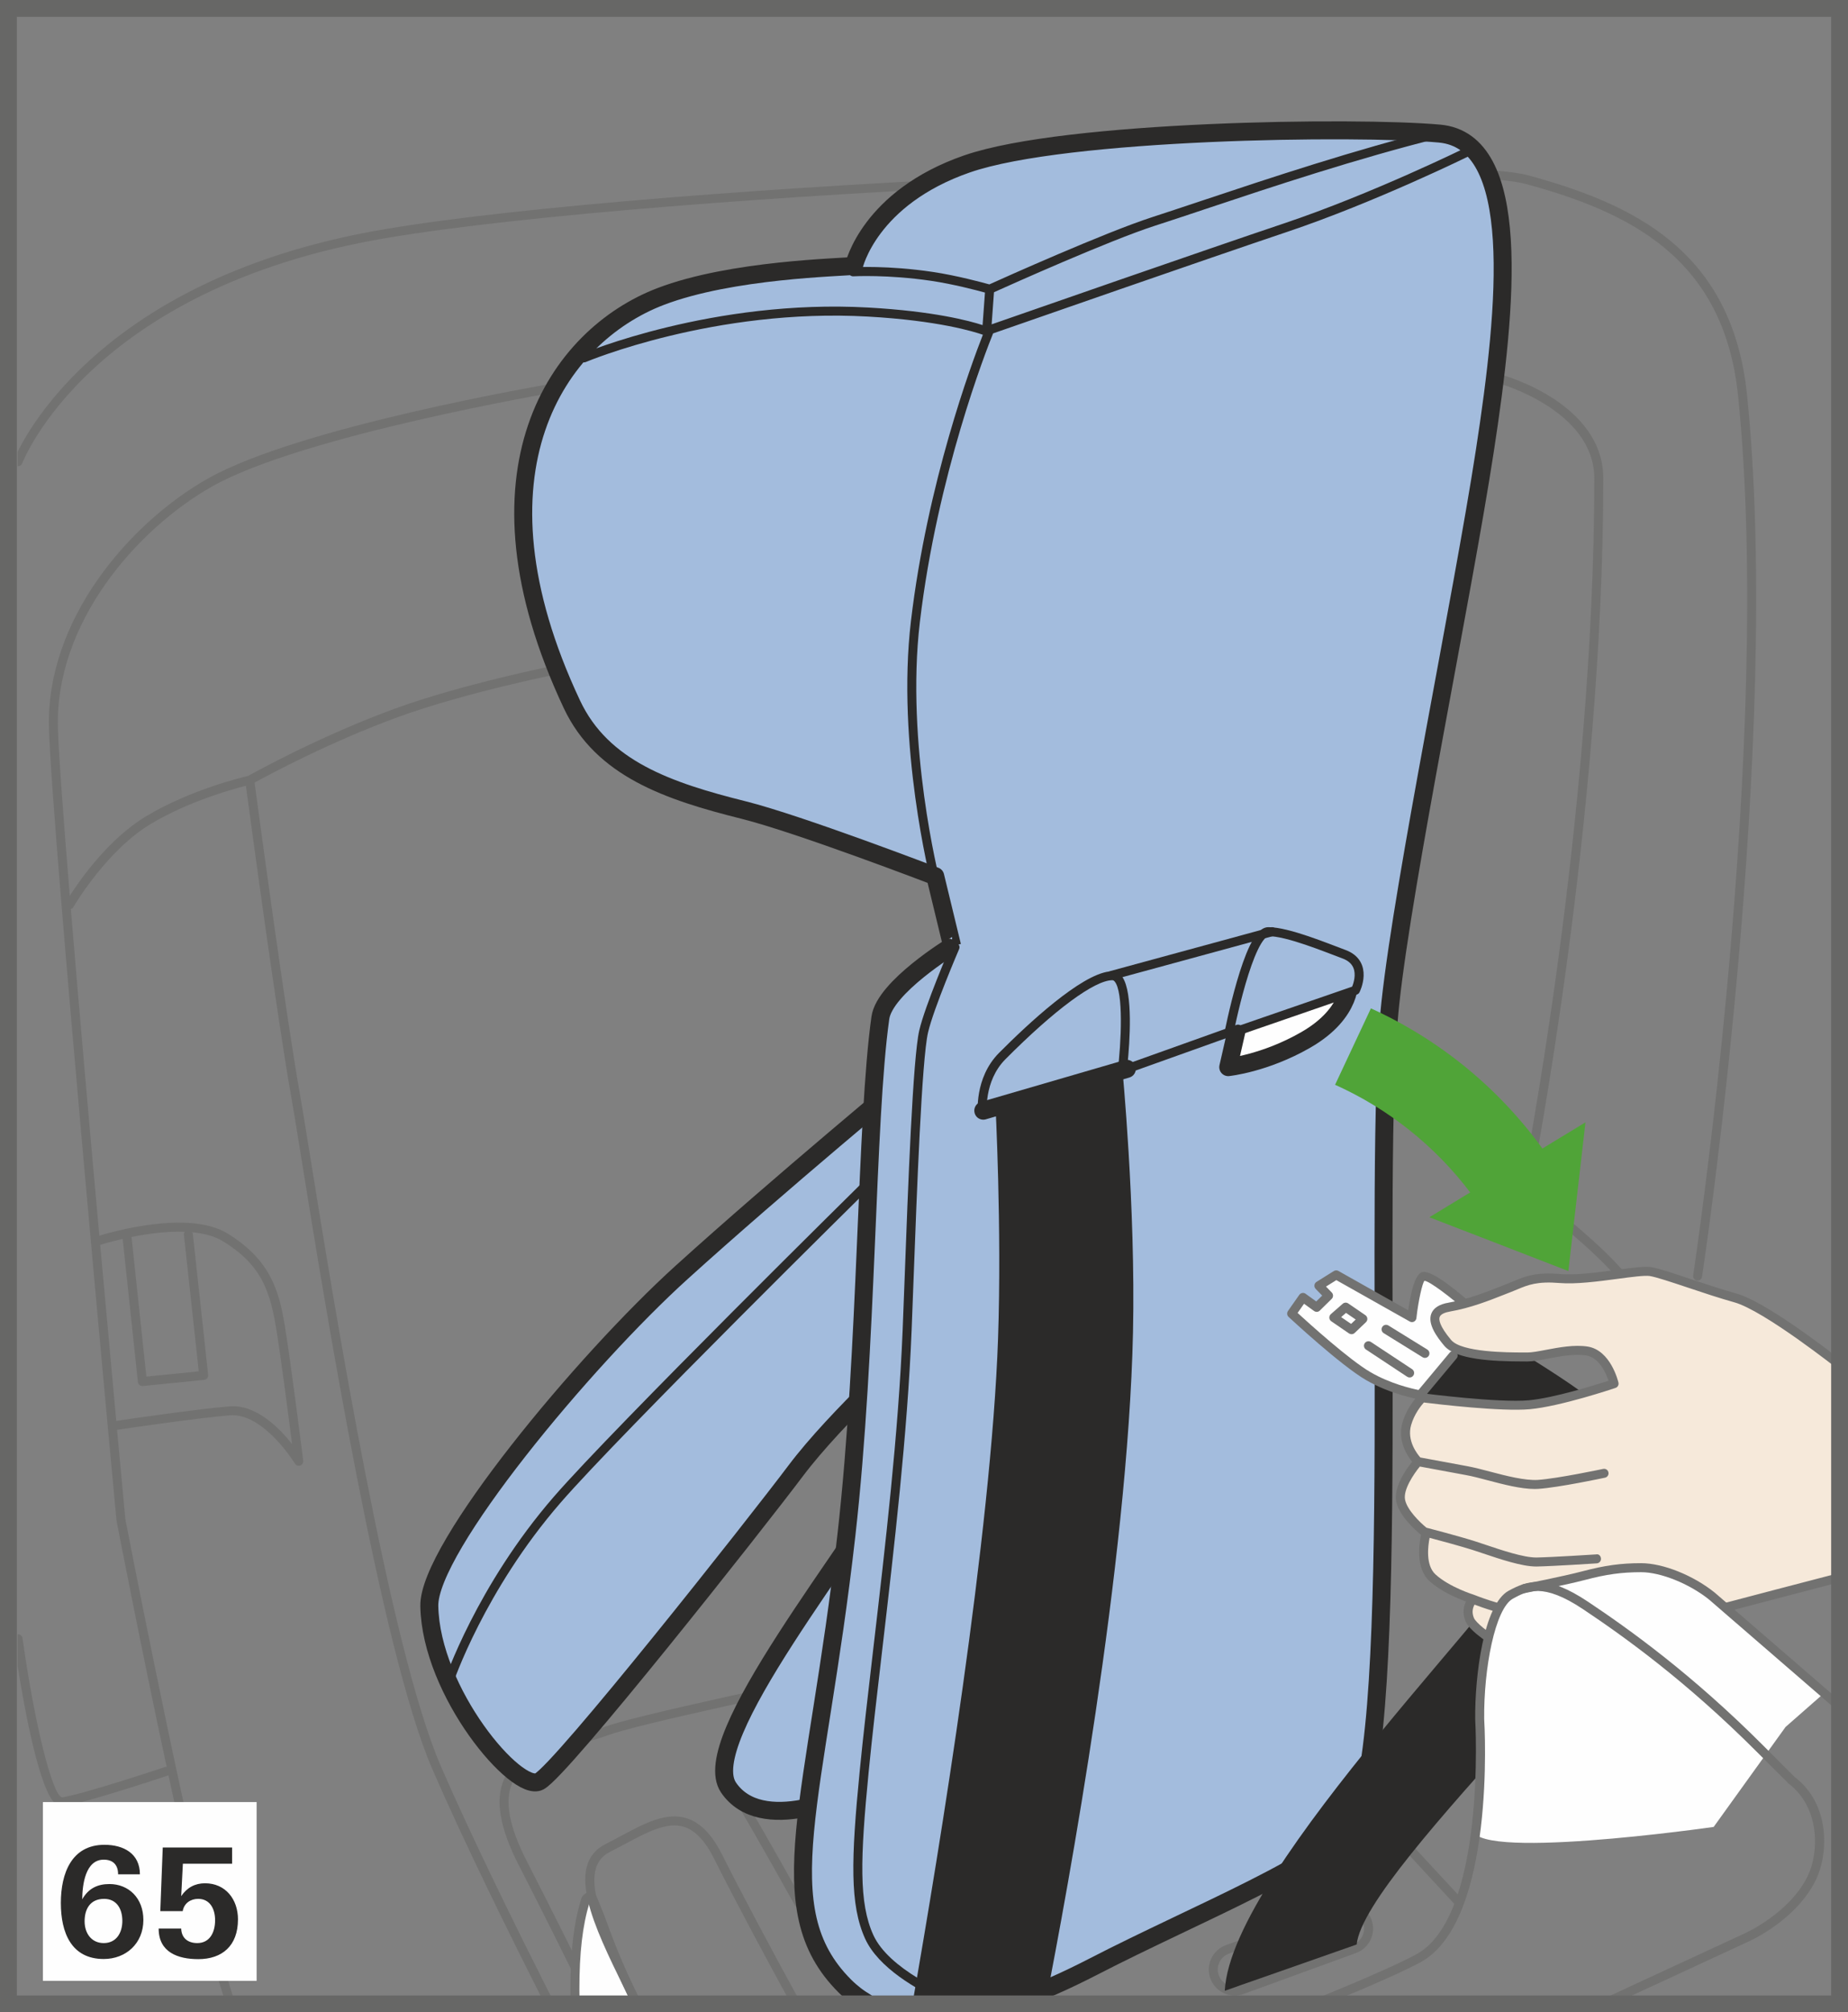 <?xml version="1.0" encoding="UTF-8"?>
<!DOCTYPE svg PUBLIC "-//W3C//DTD SVG 1.1//EN" "http://www.w3.org/Graphics/SVG/1.1/DTD/svg11.dtd">
<!-- Creator: CorelDRAW 2017 -->
<svg xmlns="http://www.w3.org/2000/svg" xml:space="preserve" width="38.75mm" height="42.182mm" version="1.1" style="shape-rendering:geometricPrecision; text-rendering:geometricPrecision; image-rendering:optimizeQuality; fill-rule:evenodd; clip-rule:evenodd"
viewBox="0 0 1836.11 1998.74"
 xmlns:xlink="http://www.w3.org/1999/xlink">
 <rect x="0" y="0" width="1836.11" height="1998.74" fill="#808080" stroke="none"/>
 <defs>
  <style type="text/css">
   <![CDATA[
    .str0 {stroke:#2B2A29;stroke-width:17.85;stroke-miterlimit:10}
    .str3 {stroke:#676766;stroke-width:16.72;stroke-miterlimit:4}
    .str2 {stroke:#2B2A29;stroke-width:8.93;stroke-linecap:round;stroke-linejoin:round;stroke-miterlimit:10}
    .str1 {stroke:#2B2A29;stroke-width:17.85;stroke-linecap:round;stroke-linejoin:round;stroke-miterlimit:10}
    .fil3 {fill:none;fill-rule:nonzero}
    .fil1 {fill:#FEFEFE;fill-rule:nonzero}
    .fil0 {fill:#727271;fill-rule:nonzero}
    .fil4 {fill:#2B2A29;fill-rule:nonzero}
    .fil5 {fill:#F6E9DA;fill-rule:nonzero}
    .fil2 {fill:#A3BCDD;fill-rule:nonzero}
    .fil6 {fill:#50A438;fill-rule:nonzero}
   ]]>
  </style>
 </defs>
 <g id="Слой_x0020_1">
  <path class="fil0" d="M17.47 463c2.01,0.24 3.94,-0.93 4.66,-2.92 0.65,-1.72 67.55,-174.09 362.05,-223.71 273.76,-46.14 1043.99,-77.56 1131.76,-53.66 101.2,27.6 196.8,72.19 210.95,210.39 35.25,343.56 -43.8,868.4 -44.6,873.65 -0.37,2.44 1.32,4.73 3.72,5.08 0.24,0.03 0.45,0.05 0.69,0.05 2.17,0 4.08,-1.57 4.4,-3.76 0.82,-5.3 80.04,-531.21 44.68,-875.92 -14.73,-143.56 -113.25,-189.66 -217.51,-218.09 -88.24,-24.04 -861.2,7.22 -1135.57,53.46 -262.43,44.21 -347.69,185.69 -365.24,221.26l0 14.18z"/>
  <path class="fil0" d="M1226.82 1982.08c2.99,0 5.98,-0.52 8.81,-1.55l111.68 -40.7c13.34,-4.87 20.26,-19.71 15.39,-33.06 -4.74,-13.01 -19.99,-20.14 -33.08,-15.41l-111.66 40.71c-6.47,2.35 -11.61,7.12 -14.54,13.37 -2.91,6.24 -3.21,13.22 -0.85,19.71 3.7,10.14 13.46,16.95 24.26,16.95zm-15.31 -32.89c1.89,-4.1 5.28,-7.21 9.51,-8.74l111.66 -40.71c1.87,-0.67 3.81,-1.02 5.78,-1.02 7.07,0 13.42,4.46 15.84,11.1 3.19,8.72 -1.35,18.42 -10.08,21.61l-111.66 40.7c-8.52,3.13 -18.51,-1.62 -21.62,-10.08 -1.54,-4.23 -1.35,-8.79 0.55,-12.87z"/>
  <path class="fil0" d="M1765.63 1473.04c0.91,0 1.84,-0.28 2.63,-0.87 1.99,-1.45 2.42,-4.25 0.99,-6.27 -1.02,-1.38 -101,-139.36 -155.64,-202.59 -22.35,-25.83 -58.4,-55.83 -95.42,-83.68 1.59,-0.44 2.98,-1.49 3.29,-3.23 0.72,-3.6 71.5,-363.5 71.5,-701.21 0,-74.4 -97.34,-101.96 -101.49,-103.1 -2.32,-0.62 -4.83,0.77 -5.48,3.14 -0.63,2.41 0.77,4.88 3.16,5.52 0.92,0.27 94.88,26.81 94.88,94.44 0,336.79 -70.61,695.86 -71.33,699.45 -0.07,0.39 0.2,0.69 0.22,1.06 -61.9,-46.12 -124.7,-85.35 -128.92,-87.96 -2.1,-1.34 -4.86,-0.67 -6.15,1.44 -1.28,2.09 -0.65,4.88 1.44,6.17 1.69,1.05 167.74,104.67 227.53,173.86 54.41,62.92 154.19,200.59 155.17,201.98 0.89,1.2 2.22,1.86 3.61,1.86z"/>
  <path class="fil0" d="M749.26 1720.79c26.36,-8.79 50.15,-8.93 50.38,-8.93 2.47,0 4.46,-2 4.46,-4.48 0,-2.47 -1.99,-4.46 -4.46,-4.46 -1.03,0 -25.43,0.13 -53.19,9.39 -13.44,4.46 -26.48,10.32 -31.09,22.73 -4.41,12.02 -0.17,28.17 13.44,50.83 27.04,45.12 60.49,105.88 60.84,106.48 0.78,1.49 2.32,2.33 3.89,2.33 0.73,0 1.47,-0.17 2.17,-0.55 2.14,-1.18 2.93,-3.89 1.74,-6.05 -0.33,-0.6 -33.86,-61.55 -61.01,-106.8 -11.94,-19.87 -16.08,-33.98 -12.69,-43.13 2.68,-7.19 10.06,-12.22 25.51,-17.37z"/>
  <path class="fil0" d="M438.07 1754.38c-51.17,-117.65 -106.21,-458.93 -129.7,-604.66 -4.53,-27.97 -7.97,-49.43 -10.16,-61.72 -14.09,-78.95 -41.64,-283.37 -45.28,-310.66 12.97,-7.14 74.64,-40.43 142.97,-65.26 65.94,-24 156.88,-42.31 157.78,-42.47 2.44,-0.5 3.99,-2.86 3.51,-5.27 -0.5,-2.42 -2.98,-3.98 -5.23,-3.49 -0.94,0.18 -92.53,18.62 -159.12,42.84 -73.52,26.73 -139.53,63.2 -146.36,67.03 -6.64,1.52 -57.6,13.79 -101.25,40 -37.21,22.32 -65.58,62.87 -75.91,79.04 -6.45,-78.77 -11.03,-141.02 -11.78,-166.77 -3.02,-103.37 77.24,-196.74 153.13,-239.77 89.7,-50.81 340.37,-93.51 342.87,-93.94 2.44,-0.42 4.08,-2.71 3.66,-5.13 -0.4,-2.44 -2.69,-4.07 -5.11,-3.66 -10.38,1.74 -254.77,43.37 -345.8,94.98 -78.15,44.28 -160.82,140.73 -157.68,247.78 2.99,102.58 66.43,779.65 67.11,786.93 0.34,1.77 24.21,125.35 49.88,244.89 -0.42,0.01 -0.82,-0.22 -1.22,-0.09 -0.81,0.27 -82.14,27.33 -102.74,30.27 -9.63,-1.69 -27.6,-74.12 -39.27,-158.15 -0.33,-2.4 -2.65,-4.04 -4.91,-3.84l0 31.34c6.99,43.77 21.97,125.22 38.14,137.41 2.27,1.71 4.4,2.16 6.02,2.16 0.44,0 0.85,-0.03 1.2,-0.09 21.46,-3.08 101.02,-29.52 104.39,-30.64 0.07,-0.02 0.09,-0.1 0.15,-0.15 10.5,48.73 21.21,96.27 30.69,134.11 8.6,34.46 17.48,65.09 25.92,91.59l9.37 0c-8.64,-26.94 -17.78,-58.3 -26.65,-93.75 -33.1,-132.44 -81.72,-384.24 -82.16,-386.35 -0.15,-1.51 -3.33,-35.52 -8.23,-88.71 14.86,-2.19 80.25,-11.75 112.21,-14.41 33.5,-2.49 64.19,47.44 64.49,47.94 0.81,1.38 2.27,2.17 3.81,2.17 0.48,0 0.97,-0.08 1.47,-0.25 1.99,-0.7 3.21,-2.69 2.96,-4.78 -0.12,-0.97 -12.27,-98 -18.3,-134.24 -5.73,-34.39 -13.99,-65.04 -56.9,-91.45 -38.81,-23.85 -116.47,-1.12 -127.34,2.23 -9.7,-107.45 -20.26,-227.14 -28.32,-324.44 0.97,-0.37 1.87,-0.91 2.41,-1.86 0.32,-0.57 32.85,-56.23 77.03,-82.73 36.91,-22.16 80.4,-34.33 94.49,-37.91 4.46,33.37 31.21,231.53 45.07,309.13 2.21,12.25 5.67,33.68 10.14,61.55 23.55,146.06 78.73,488.13 130.33,606.81 31.04,71.37 75.05,160.77 110.63,231.05l10.02 0c-35.86,-70.75 -80.9,-162.04 -112.46,-234.61zm-254.51 -530.88c-0.57,0.84 -0.99,1.82 -0.85,2.91l14.76 135.68 -52.05 5.22 -14.75 -138.66c15.49,-3.11 34.8,-5.82 52.89,-5.15zm-83.41 12.77c0.27,-0.08 8.93,-2.79 21.72,-5.73l15.14 142.14c0.25,2.27 2.17,3.99 4.43,3.99 0.13,0 0.3,0 0.45,-0.01l60.95 -6.1c1.18,-0.15 2.26,-0.73 3.02,-1.65 0.73,-0.92 1.09,-2.11 0.95,-3.29l-15.23 -140.16c-0.07,-0.6 -0.55,-0.99 -0.85,-1.47 11.55,1.04 22.27,3.64 30.64,8.79 36.32,22.35 46.28,46.26 52.8,85.31 4.43,26.63 12.19,86.37 16.02,116.23 -12.89,-16.23 -36.09,-39.78 -62.38,-37.41 -31.81,2.66 -96.32,12.04 -112.31,14.41 -4.38,-47.54 -9.98,-108.62 -15.98,-175.08 0.22,-0.03 0.42,0.11 0.63,0.05z"/>
  <path class="fil0" d="M583.73 1988.99c-21.13,-42.98 -45.51,-91.99 -68.26,-136.31 -18.97,-36.88 -23.75,-64.91 -14.64,-85.6 11.8,-26.83 44.43,-35.81 73.21,-43.7 9.43,-2.57 18.3,-5.03 26.08,-7.96 29.74,-11.14 179.91,-42.98 312.42,-71.06 87.52,-18.57 163.13,-34.59 190.83,-41.82 71.83,-18.69 109.39,17.54 141.7,56.31 30.04,36.07 206.12,225.8 207.89,227.72 1.69,1.81 1.57,4.62 -0.23,6.3 -1.81,1.67 -4.62,1.55 -6.32,-0.24 -1.77,-1.92 -177.99,-191.83 -208.21,-228.07 -30.47,-36.54 -65.76,-70.86 -132.57,-53.39 -27.91,7.27 -103.6,23.34 -191.23,41.89 -132.2,28.03 -282.03,59.81 -311.11,70.71 -8.17,3.06 -17.23,5.55 -26.86,8.19 -28.18,7.74 -57.31,15.76 -67.41,38.7 -7.96,18.09 -3.25,43.6 14.38,77.93 23.48,45.73 48.7,96.44 70.29,140.39l-9.94 0z"/>
  <path class="fil1" d="M631.54 1988.99c-8.88,-20.13 -28.65,-61.68 -31.92,-71.51 -3.44,-10.34 -13.11,-33.11 -13.11,-33.11l-4.7 2.82 -11.2 79.31 0.44 22.48 60.48 0z"/>
  <path class="fil2" d="M907.28 1065.92c0,0 -132.94,110.02 -229.81,197.68 -96.87,87.62 -251.96,274.07 -250.92,331.57 1.57,85.8 86.96,186.01 109.26,174.28 22.31,-11.75 214.48,-255.01 254.81,-308.64 40.32,-53.61 121.54,-126.87 121.54,-126.87l-4.88 -268.02z"/>
  <path class="fil3 str0" d="M907.28 1065.92c0,0 -132.94,110.02 -229.81,197.68 -96.87,87.62 -251.96,274.07 -250.92,331.57 1.57,85.8 86.96,186.01 109.26,174.28 22.31,-11.75 214.48,-255.01 254.81,-308.64 40.32,-53.61 121.54,-126.87 121.54,-126.87l-4.88 -268.02z"/>
  <path class="fil2" d="M1058.89 1154.06c0,0 -82.41,165.28 -148.37,277.63 -65.98,112.36 -218.83,296.62 -186.65,343.86 32.21,47.24 118.22,9.93 138.14,-5.43 19.96,-15.39 119.87,-149.67 150.29,-209.18 30.46,-59.52 97.8,-145.36 97.8,-145.36l-51.22 -261.52z"/>
  <path class="fil3 str0" d="M1058.89 1154.06c0,0 -82.41,165.28 -148.37,277.63 -65.98,112.36 -218.83,296.62 -186.65,343.86 32.21,47.24 118.22,9.93 138.14,-5.43 19.96,-15.39 119.87,-149.67 150.29,-209.18 30.46,-59.52 97.8,-145.36 97.8,-145.36l-51.22 -261.52z"/>
  <path class="fil2" d="M961.01 162.75c93.89,-52.55 386.65,-37.54 469.25,-30.06 82.56,7.52 67.54,168.91 45,315.29 -22.52,146.38 -80.23,422.88 -93.81,547.98 -18.79,172.67 -3.26,729.36 -15.01,799.8 -7.52,45.07 -175.25,103 -265.09,146.28 -34.41,16.56 -73.69,34.74 -111.93,46.95l-132.05 0c-6.67,-4.35 -12.75,-9.79 -18.11,-16.48 -68.33,-85.47 -31.49,-209.67 1.66,-447.33 21.66,-155.47 22.63,-419.06 37.54,-510.43 8.24,-50.63 67.17,-73.47 67.17,-73.47l-9.87 -71.01c0,0 -118.13,-39.38 -177.18,-59.05 -147.57,-49.2 -164.1,-52.51 -210.04,-170.66 -74.59,-191.76 -2,-289.62 88.08,-330.89 58.02,-26.58 156.14,-38.96 215.58,-49.31 12.05,-2.09 3.73,-22.56 41.25,-60.08l67.57 -37.54z"/>
  <path class="fil3 str1" d="M961.01 162.75c97.64,-33.8 386.65,-37.54 469.25,-30.06 82.56,7.52 67.54,168.91 45,315.29 -22.52,146.38 -80.23,422.88 -93.81,547.98 -18.79,172.67 12.89,726.65 -36.34,811.98 -22.82,39.57 -156.63,92.72 -258.36,145.22 -26.9,13.88 -54.82,26.55 -82.32,35.82m-143.89 0c-7.55,-4.42 -14.67,-9.87 -21.28,-16.48 -77.38,-77.36 -28.18,-183.42 1.66,-447.33 21.23,-187.49 19.2,-410.21 33.78,-514.19 4.28,-30.49 71.34,-71.31 71.31,-71.31l-16.8 -69.41c0,0 -134.96,-51.8 -190.32,-65.66 -75.09,-18.75 -140.63,-41.17 -170.65,-104.99 -108.92,-231.46 -13.93,-365.99 87.98,-405.04 70.84,-27.12 179.78,-28.9 192.23,-30.51 0,0 15,-67.56 112.58,-101.33"/>
  <path class="fil4" d="M1128.2 1059.14c-1.39,-4.77 -6.38,-7.47 -11.05,-6.14l-142.67 41.54c-4.77,1.38 -7.47,6.35 -6.1,11.12 1.12,3.94 4.7,6.48 8.58,6.48 0.8,0 1.65,-0.1 2.47,-0.36l142.67 -41.52c4.73,-1.37 7.45,-6.34 6.1,-11.12z"/>
  <path class="fil1" d="M1220.34 1059.94c0,0 36.32,-3.69 76.84,-26.94 47.62,-27.26 43.46,-60.56 43.46,-60.56l-110.29 43.73 -10.01 43.78z"/>
  <path class="fil3 str1" d="M1220.34 1059.94c0,0 36.32,-3.69 76.84,-26.94 47.62,-27.26 43.46,-60.56 43.46,-60.56l-110.29 43.73 -10.01 43.78z"/>
  <path class="fil4" d="M1463.2 148.3c-1.1,-2.26 -3.79,-3.11 -5.97,-2.07 -0.92,0.48 -94.28,46.44 -181.58,75.7 -74.78,25.09 -263.06,90.7 -290.39,100.23l2.33 -31.89c16,-7.21 114.2,-51.29 159.93,-66.06 14.88,-4.78 31.6,-10.38 49.78,-16.45 66.86,-22.3 150.09,-50.07 235.09,-71.28 2.37,-0.6 3.84,-3.04 3.23,-5.43 -0.57,-2.43 -2.98,-3.91 -5.38,-3.31 -85.35,21.33 -168.73,49.15 -235.75,71.49 -18.17,6.05 -34.85,11.64 -49.7,16.45 -46.95,15.18 -148.35,60.71 -161.81,66.8 -6.58,-1.81 -32.32,-8.83 -56.31,-12.39 -44.23,-6.62 -77.91,-4.68 -79.31,-4.6 -2.45,0.15 -4.33,2.27 -4.18,4.75 0.15,2.46 2.16,4.38 4.73,4.21 0.35,-0.01 34.2,-1.9 77.46,4.52 21.8,3.24 44.88,9.34 53.26,11.63l-2.37 32.31c-12.97,-4.23 -48.56,-13.81 -113.47,-17.43 -154.35,-8.69 -283.05,45.33 -284.32,45.89 -2.27,0.95 -3.34,3.58 -2.37,5.88 0.74,1.69 2.37,2.72 4.11,2.72 0.59,0 1.19,-0.11 1.76,-0.36 1.24,-0.52 127.96,-53.76 280.34,-45.17 70.1,3.93 105.75,15.09 114.25,18.05 -11.26,28.65 -55.23,146.9 -71.47,284.32 -14.58,123.09 19.46,257.77 19.79,259.11 0.52,2.02 2.34,3.37 4.33,3.37 0.35,0 0.73,-0.03 1.12,-0.15 2.39,-0.62 3.8,-3.06 3.19,-5.47 -0.32,-1.34 -33.95,-134.35 -19.57,-255.82 17.29,-146.04 66.09,-270.25 72.75,-286.69 21.35,-7.44 215.6,-75.15 291.79,-100.71 87.88,-29.47 181.75,-75.72 182.69,-76.17 2.22,-1.09 3.13,-3.78 2.04,-5.98z"/>
  <path class="fil4" d="M866.81 1171c-1.72,-1.77 -4.56,-1.81 -6.32,-0.03 -2.47,2.42 -249.95,246.26 -310.23,315.68 -76.86,88.61 -108.32,181.7 -108.64,182.62 -0.77,2.35 0.48,4.88 2.84,5.65 0.47,0.15 0.96,0.23 1.41,0.23 1.87,0 3.62,-1.2 4.23,-3.04 0.3,-0.93 31.19,-92.34 106.93,-179.61 60.03,-69.17 307.26,-312.73 309.74,-315.19 1.74,-1.72 1.77,-4.55 0.03,-6.3z"/>
  <path class="fil4" d="M961.69 1988.99c-22.96,-8.89 -78.68,-33.41 -94.01,-67.08 -14.41,-31.73 -13.05,-75.59 -4.61,-161.91 3.53,-36.02 8.37,-77.46 13.49,-121.32 11.72,-100.44 24.99,-214.31 29.18,-317.03 0.59,-13.85 1.2,-30.79 1.89,-49.51 3.29,-87.61 8.22,-219.98 14.44,-246.63 5.58,-24.02 30.67,-82.34 30.91,-82.91 0.97,-2.27 -0.07,-4.9 -2.33,-5.88 -2.31,-0.99 -4.89,0.07 -5.87,2.32 -1.05,2.44 -25.66,59.66 -31.44,84.45 -6.37,27.48 -11.15,155.11 -14.61,248.3 -0.72,18.72 -1.36,35.66 -1.9,49.53 -4.18,102.35 -17.44,216.03 -29.17,316.34 -5.12,43.9 -9.95,85.37 -13.48,121.46 -8.62,87.98 -9.87,132.91 5.37,166.49 13.15,28.89 51.41,50.79 79,63.38l23.14 0z"/>
  <path class="fil4" d="M988.97 1095.63l125.99 -35.84c0,0 13.46,138.72 10.75,263.65 -5,229.57 -65.15,555.15 -86.77,665.55l-132.16 0c26.55,-151.56 78.11,-466.06 84.85,-659.46 3.81,-109.65 -2.66,-233.9 -2.66,-233.9z"/>
  <path class="fil2" d="M1346.77 983.56c0,0 13.5,-26.58 -11.52,-35.82 -17.82,-6.6 -55.75,-22.36 -75.02,-22.36 -19.61,0 -39.37,101.67 -39.37,101.67l125.91 -43.48z"/>
  <path class="fil3 str2" d="M1346.77 983.56c0,0 13.5,-26.58 -11.52,-35.82 -17.82,-6.6 -55.75,-22.36 -75.02,-22.36 -19.61,0 -39.37,101.67 -39.37,101.67l125.91 -43.48z"/>
  <path class="fil4" d="M1262.59 921.08l-160.43 43.7c-0.08,0.03 -0.11,0.13 -0.2,0.17 -28.5,3.51 -80.25,51.59 -109.3,80.79 -24.84,24.97 -21.18,60.11 -21.01,61.6 0.27,2.29 2.19,3.96 4.43,3.96 0.15,0 0.34,0 0.5,-0.03 2.44,-0.27 4.2,-2.49 3.93,-4.95 -0.03,-0.32 -3.37,-32.3 18.46,-54.24 48.89,-49.15 88.63,-78.48 106.23,-78.48l0.01 0c0.55,0 1.27,0.13 2.21,1.2 9.03,10.32 6.64,60.84 2.98,90.28 -0.32,2.45 1.42,4.7 3.86,5.01 2.67,0.35 4.7,-1.44 5,-3.89 0.05,-0.38 0.12,-1.05 0.2,-1.71 0.75,0.52 1.65,0.8 2.56,0.8 0.5,0 1,-0.08 1.5,-0.25l108 -38.61c2.33,-0.82 3.53,-3.39 2.69,-5.73 -0.8,-2.34 -3.34,-3.59 -5.7,-2.71l-107.98 38.59c-0.12,0.03 -0.13,0.18 -0.25,0.22 2.16,-21.38 5.67,-70.45 -5.05,-86.25l149.7 -40.8c2.37,-0.63 3.78,-3.09 3.15,-5.5 -0.65,-2.39 -3.13,-3.81 -5.48,-3.16z"/>
  <path class="fil4" d="M1347.94 1931.38c7.82,-77.23 323.99,-358.64 320.17,-429.11 -3.74,-69.94 -127.91,-139.86 -155.09,-158.15 -22.32,-15 -46.07,-23.99 -46.07,-23.99l-60.91 68.72c0,0 119.38,52.07 115.79,141 -1.49,37.18 -298.83,324.92 -304.93,447.52l131.03 -45.99z"/>
  <path class="fil1" d="M1460.93 1299.78c0,0 -39.65,-35.22 -46.82,-31.88 -7.19,3.39 -11.23,40.79 -11.23,40.79l-75.27 -42.39 -17.21 10.75 9.6 9.86 -11.77 11.62 -13.62 -9.83 -11.25 16.03c0,0 51.12,47.62 76.15,62.13 25.01,14.51 51.64,18.62 51.64,18.62l32.66 -39.11 17.13 -46.59z"/>
  <path class="fil0" d="M1463.88 1296.42c-27.76,-24.67 -45.18,-35.59 -51.69,-32.58 -7.07,3.35 -10.98,22.82 -12.95,37.66l-69.44 -39.13c-1.44,-0.79 -3.17,-0.75 -4.55,0.1l-17.2 10.77c-1.15,0.7 -1.92,1.9 -2.07,3.26 -0.17,1.36 0.28,2.69 1.22,3.68l6.49 6.67 -5.92 5.83 -10.58 -7.64c-0.92,-0.69 -2.17,-0.99 -3.31,-0.77 -1.19,0.18 -2.22,0.85 -2.93,1.82l-11.25 16.04c-1.3,1.84 -1.03,4.38 0.6,5.9 2.11,1.94 51.79,48.12 76.96,62.72 25.46,14.74 52.07,19.01 53.21,19.17 0.22,0.03 0.44,0.05 0.67,0.05 1.3,0 2.56,-0.59 3.43,-1.61l32.67 -39.13c1.59,-1.89 1.34,-4.71 -0.55,-6.32 -1.85,-1.57 -4.7,-1.34 -6.28,0.55l-31.01 37.14c-6.99,-1.4 -28,-6.22 -47.66,-17.65 -20.96,-12.13 -61.36,-48.69 -72.48,-58.87l6.4 -9.13 9.98 7.21c1.77,1.28 4.18,1.09 5.7,-0.45l11.78 -11.58c1.75,-1.76 1.79,-4.58 0.07,-6.37l-5.71 -5.87 10.26 -6.4 72.96 41.12c1.3,0.72 2.88,0.77 4.23,0.09 1.32,-0.72 2.22,-2.02 2.37,-3.51 1.92,-17.65 6.05,-35.09 7.97,-37.03 4.76,0.1 25.94,16.08 42.71,30.99 1.84,1.63 4.65,1.47 6.3,-0.42 1.62,-1.82 1.44,-4.68 -0.4,-6.32z"/>
  <path class="fil0" d="M1358.53 1309.66c-0.1,-1.35 -0.81,-2.57 -1.94,-3.36l-17.07 -11.67c-1.69,-1.12 -3.91,-1.02 -5.45,0.35l-11.77 10.28c-1.04,0.92 -1.61,2.27 -1.54,3.65 0.09,1.4 0.82,2.69 1.96,3.46l17.62 12.08c0.77,0.5 1.66,0.75 2.51,0.75 1.14,0 2.23,-0.42 3.08,-1.22l11.23 -10.7c0.99,-0.94 1.47,-2.27 1.37,-3.63zm-16.12 5.32l-9.88 -6.75 4.81 -4.21 9.64 6.6 -4.58 4.36z"/>
  <path class="fil0" d="M1398.11 1367.46c0.77,0.49 1.62,0.74 2.45,0.74 1.45,0 2.9,-0.72 3.73,-2.01 1.37,-2.1 0.79,-4.86 -1.27,-6.24l-40.92 -27.03c-2.07,-1.32 -4.83,-0.75 -6.18,1.29 -1.37,2.09 -0.77,4.85 1.28,6.22l40.91 27.03z"/>
  <path class="fil0" d="M1415.77 1348.74c1.51,0 2.98,-0.75 3.81,-2.14 1.29,-2.1 0.63,-4.86 -1.47,-6.16l-38.61 -23.89c-2.12,-1.3 -4.87,-0.67 -6.15,1.47 -1.29,2.1 -0.63,4.88 1.47,6.17l38.61 23.89c0.73,0.47 1.54,0.67 2.34,0.67z"/>
  <path class="fil5" d="M1829.63 1570.27c0,0 -120.82,27.58 -142.52,33.67 -21.66,6.1 -82.14,19.41 -98.86,30.02 -16.72,10.63 -52.57,10.78 -65.44,8.79 -12.91,-1.99 -27.35,-6.08 -35.99,-11.2 -8.63,-5.08 -29.04,-21.96 -27.89,-29.33 1.12,-7.39 4.38,-13.85 4.38,-13.85 0,0 -25.22,-7.64 -40.08,-21.25 -14.89,-13.61 -6.39,-44.35 -6.39,-44.35 0,0 -21.96,-16.58 -25.19,-32.16 -3.28,-15.58 17.29,-38.81 17.29,-38.81 0,0 -14.9,-16.95 -11.2,-37.51 2.34,-13.15 15.28,-25.92 15.28,-25.92 0,0 75.81,9.78 106.38,6.92 30.61,-2.81 84.3,-20.94 84.3,-20.94 0,0 -6.82,-29.33 -27.07,-32.45 -20.26,-3.12 -46.17,6.09 -59.34,5.95 -13.17,-0.13 -66.16,1.14 -78.9,-14.02 -12.77,-15.18 -21.55,-31.6 1.69,-35.56 23.25,-3.98 45.45,-13.76 59.49,-19.1 14.04,-5.4 22.55,-11.62 50.43,-9.23 27.89,2.41 76.78,-8.91 89.66,-6.92 12.88,1.99 53.82,17.68 84.58,26.19 30.72,8.51 102.37,67.05 102.37,67.05l3.01 214.03z"/>
  <path class="fil0" d="M1440.82 1302.65c20.04,-3.43 39.17,-10.98 53.12,-16.51l7.24 -2.84c2.27,-0.87 4.4,-1.75 6.47,-2.63 10.53,-4.41 19.64,-8.15 41.99,-6.3 16.08,1.36 38.28,-1.59 57.84,-4.17 13.62,-1.86 26.54,-3.5 31.51,-2.8 6.53,1 21.88,6.16 38.13,11.57 14.77,4.95 31.51,10.53 45.93,14.54 29.52,8.15 103.05,66.36 103.82,66.96 0.87,0.68 1.91,0.99 2.94,0.95l0 -10.02c-13.69,-10.72 -76.03,-58.69 -104.39,-66.53 -14.19,-3.93 -30.82,-9.49 -45.48,-14.37 -17.35,-5.82 -32.31,-10.82 -39.6,-11.94 -6.27,-0.92 -18.51,0.67 -34.07,2.77 -18.11,2.41 -40.6,5.48 -55.88,4.15 -24.54,-2.12 -35.05,2.29 -46.2,6.94 -2,0.84 -4.05,1.71 -6.2,2.53l-7.31 2.88c-13.62,5.38 -32.24,12.75 -51.36,16.04 -9.34,1.57 -15.16,5.32 -17.3,11.14 -3.72,10.14 5.6,22.93 12.95,31.68 11.55,13.74 47.91,15.56 78.3,15.59l3.98 0.02 0.35 0c5.4,0 12.24,-1.3 20.11,-2.81 12.4,-2.34 26.44,-4.98 38.26,-3.19 12.95,2.01 19.71,17.69 22.22,25.13 -13.03,4.25 -54.28,17.11 -79.2,19.42 -29.65,2.76 -104.64,-6.84 -105.39,-6.94 -1.34,-0.12 -2.71,0.28 -3.68,1.22 -0.47,0.45 -11.77,11.5 -16.47,27.91 -5.1,17.8 4.55,32.63 9.6,38.83 -5.87,7.31 -18.75,25.39 -15.78,39.65 2.94,13.99 18.61,28.03 24.59,32.98 -1.82,8.48 -5.61,33.12 8.38,45.9 11.23,10.3 27.73,17.2 36.26,20.33 -2.11,4.43 -3.76,11.3 -0.42,19.56 4.36,10.77 28.25,24.96 28.5,25.09 10.06,5.97 26.01,9.99 37.56,11.77 3.51,0.55 9.79,1 17.35,1 16.18,0 38.16,-2.16 51.15,-10.43 12.15,-7.71 51.02,-17.54 76.71,-24.04 8.46,-2.14 15.83,-3.99 21,-5.45 21.39,-6 138.17,-36.39 139.34,-36.69 0.85,-0.23 1.58,-0.68 2.14,-1.27l0 -6.09c-1.09,-1.14 -2.76,-1.67 -4.36,-1.28 -1.18,0.3 -118.06,30.71 -139.52,36.74 -5.13,1.44 -12.42,3.28 -20.78,5.4 -27.81,7.04 -65.93,16.65 -79.28,25.16 -14.76,9.4 -48.43,10.32 -62.38,8.14 -13.49,-2.09 -26.98,-6.25 -34.4,-10.63 -10.16,-6 -22.82,-16 -24.74,-20.78 -2.43,-5.95 -0.79,-10.5 0.68,-13.13 7.46,2.88 26.68,9.73 49.71,13.71 29.2,5.07 70.17,6.52 71.91,6.59l0.15 0c2.41,0 4.4,-1.89 4.48,-4.31 0.08,-2.46 -1.86,-4.53 -4.32,-4.62 -0.43,-0.01 -42.09,-1.5 -70.71,-6.43 -27.88,-4.85 -50.98,-14.41 -51.22,-14.49 -0.07,-0.01 -0.12,0.02 -0.17,0 -0.1,-0.05 -0.17,-0.13 -0.27,-0.17 -0.23,-0.07 -24.44,-7.52 -38.35,-20.26 -10.08,-9.23 -7.43,-28.6 -5.87,-36.35 9.9,2.61 30.29,8.11 42.49,11.95 3.14,1 6.67,2.22 10.5,3.48 17.34,5.83 38.8,13.05 52.77,13.05l0.74 0c16.1,-0.3 57.84,-3.01 59.61,-3.13 2.47,-0.17 4.33,-2.27 4.16,-4.75 -0.15,-2.44 -1.94,-4.73 -4.75,-4.15 -0.42,0.02 -43.29,2.8 -59.19,3.08l-0.58 0c-12.49,0 -34.1,-7.24 -49.91,-12.57 -3.84,-1.31 -7.47,-2.49 -10.63,-3.51 -16.18,-5.15 -46.1,-12.94 -48.36,-13.52 -6.75,-5.6 -19.1,-17.58 -21.21,-27.7 -2.11,-10.01 8.72,-25.79 14.67,-33.06 7.25,1.37 29.7,5.53 45.83,8.49 6.25,1.12 13.83,3.11 21.83,5.24 15.35,4.04 32.57,8.57 46.37,8.57 1.24,0 2.45,-0.03 3.66,-0.11 20.31,-1.34 64.39,-10.7 66.25,-11.1 2.44,-0.5 3.96,-2.89 3.44,-5.28 -0.48,-2.41 -2.79,-3.96 -5.28,-3.43 -0.45,0.09 -45.35,9.61 -64.99,10.92 -12.69,0.73 -31.09,-3.93 -47.16,-8.19 -8.19,-2.16 -15.95,-4.19 -22.52,-5.4 -16.92,-3.08 -40.94,-7.57 -46.94,-8.68 -3.09,-3.48 -13.59,-16.72 -9.18,-32.16 3.09,-10.85 9.78,-19.19 12.69,-22.45 13.1,1.63 76.89,9.19 105.11,6.67 30.78,-2.82 83.1,-20.43 85.3,-21.16 2.19,-0.75 3.44,-3.01 2.92,-5.25 -0.3,-1.34 -7.77,-32.31 -30.72,-35.85 -13.27,-2 -28.15,0.81 -41.29,3.28 -7.12,1.37 -13.87,2.63 -18.44,2.63l-0.25 0 -4.06 -0.02c-15.13,-0.01 -61.11,-0.09 -71.49,-12.4 -11.97,-14.26 -12.29,-20.44 -11.4,-22.83 1.17,-3.25 6.32,-4.75 10.43,-5.45z"/>
  <path class="fil6" d="M1460.74 1184.37l-40.57 24.69 69.07 26.68 69.03 26.74 8.51 -73.83 8.48 -73.88 -42.78 25.99c-44.11,-60.88 -103.09,-108.62 -170.39,-139.19l-35.6 75.89c52.64,23.65 98.89,60.24 134.25,106.92z"/>
  <path class="fil1" d="M1812.44 1681.65c0,0 -75.99,-66.08 -93.01,-79.62 -17,-13.59 -50.28,-46.2 -94.36,-44.85 -44.05,1.39 -109.72,14.21 -126,28.15 -16.25,13.93 -29.09,63 -28.63,105.43 0.48,42.42 2.64,88.14 -6.99,123.85 -9.63,35.72 239.19,0 239.19,0l71.43 -99.29 38.38 -33.67z"/>
  <path class="fil0" d="M1585.21 1988.99l148.06 -68.54c0.54,-0.25 44.86,-20.04 62.92,-57.27 11.02,-22.7 12.56,-67.5 -19.07,-91.6l-30.96 -30.91c-71.28,-71.41 -133.01,-115.41 -173.24,-142.3 -39.99,-26.71 -55.77,-18.12 -69.69,-10.53 -17.77,9.66 -29.14,69.62 -28.58,119.51 0.48,7.99 11.48,201.16 -63.3,241.66 -16.57,8.98 -48.98,23.39 -89.52,39.97l-23.72 0c49.56,-19.83 89.9,-37.46 109,-47.8 69.82,-37.81 58.74,-231.53 58.6,-233.47 -0.43,-42.29 8.18,-114.08 33.28,-127.72 18.84,-10.26 37.78,-16.48 78.88,10.98 40.55,27.1 102.78,71.44 174.6,143.39l30.51 30.51c35.55,27.05 33.92,76.12 21.25,102.23 -19.51,40.23 -65.33,60.64 -67.25,61.49l-130.49 60.39 -21.27 0zm-800.01 0c-25.41,-46.28 -57.24,-105.94 -75.5,-142.45 -8.96,-17.95 -18.81,-28.42 -30.04,-31.98 -16.93,-5.33 -36.89,5.33 -58.02,16.65 -5.11,2.74 -10.34,5.55 -15.65,8.19 -33.85,16.93 -5.58,74.6 21.75,130.4 3.15,6.43 6.31,12.85 9.35,19.19l-9.92 0 -7.45 -15.28c-29.25,-59.69 -59.48,-121.41 -17.7,-142.3 5.21,-2.61 10.36,-5.37 15.41,-8.06 22.87,-12.25 44.42,-23.81 64.92,-17.32 13.66,4.35 25.21,16.3 35.34,36.52 18.8,37.59 52,99.76 77.68,146.43l-10.17 0z"/>
  <path class="fil0" d="M1829.63 1701.13c-1.04,0 -2.07,-0.35 -2.92,-1.09l-128.74 -111.34c-19.53,-15.68 -47.89,-27.11 -67.36,-27.11 -19.36,0 -34.47,2.07 -55.67,7.67 -20.64,5.4 -59.14,12.89 -59.52,12.97 -2.49,0.6 -4.76,-1.14 -5.23,-3.53 -0.47,-2.43 1.1,-4.76 3.53,-5.23 0.38,-0.09 38.6,-7.51 58.94,-12.87 22.03,-5.78 37.75,-7.96 57.95,-7.96 21.63,0 51.69,12.02 73.05,29.2l126.17 109.07 0 10.21 -0.18 0z"/>
  <path class="fil0" d="M566.89 1988.99c-0.09,-4.72 -0.14,-9.14 -0.14,-13.14 0,-38.01 3.33,-65.76 10.8,-89.95 1.71,-5.57 7.51,-6.62 10.51,-6.7 1.71,0.07 3.23,1.12 3.89,2.69 0.09,0.17 7.35,17.2 12,30.14 8.69,24.24 19.21,48.77 33.09,76.96l-9.96 0c-13.06,-26.86 -23.15,-50.54 -31.55,-73.95 -3.09,-8.68 -7.41,-19.26 -9.88,-25.13 -6.9,23 -9.98,49.58 -9.98,85.94 0,3.99 0.05,8.42 0.14,13.14l-8.93 0zm14.93 -101.78l0.12 0 -0.12 0z"/>
  <polygon class="fil1" points="42.64,1967.48 254.97,1967.48 254.97,1789.93 42.64,1789.93 "/>
  <path class="fil4" d="M142.45 1906.99c0,-21.83 -14.76,-35.65 -33.69,-35.65 -11.9,0 -20.94,4.35 -27.08,15.18 0.13,-14.58 3.16,-39.4 21.37,-39.4 8.57,0 14.29,4.48 14.29,14.58l21.66 0c0,-20.6 -16.12,-29.34 -35.22,-29.34 -32.62,0 -43.33,28.27 -43.33,57.78 0,29.47 10.41,55.65 42.6,55.65 21.96,0 39.4,-15.35 39.4,-38.81zm-20.9 0.9c0,12.2 -6.18,22.09 -18.51,22.09 -12.07,0 -18.98,-9.6 -18.98,-21.66 0,-11.86 5.29,-22.26 19.4,-22.26 12.37,0 18.08,9.81 18.08,21.83zm114.9 -1.36c0,-20 -12.32,-35.95 -32.79,-35.95 -9.77,0 -17.91,4.22 -23.63,12.79l1.66 -32.2 48.91 0 0 -16.12 -68.91 0 -2.43 63.2 22.26 0c1.36,-7.97 7.97,-12.2 15.35,-12.2 11.73,0 16.84,9.94 16.84,21.24 0,12.03 -5.25,22.69 -17.74,22.69 -9.04,0 -15.65,-4.78 -15.95,-14.41l-22.39 0c0,23.63 19.23,30.36 39.4,30.36 23.63,0 39.4,-13.22 39.4,-39.4z"/>
  <polygon class="fil3 str3" points="8.36,1990.38 1827.75,1990.38 1827.75,8.36 8.36,8.36 "/>
 </g>
</svg>
